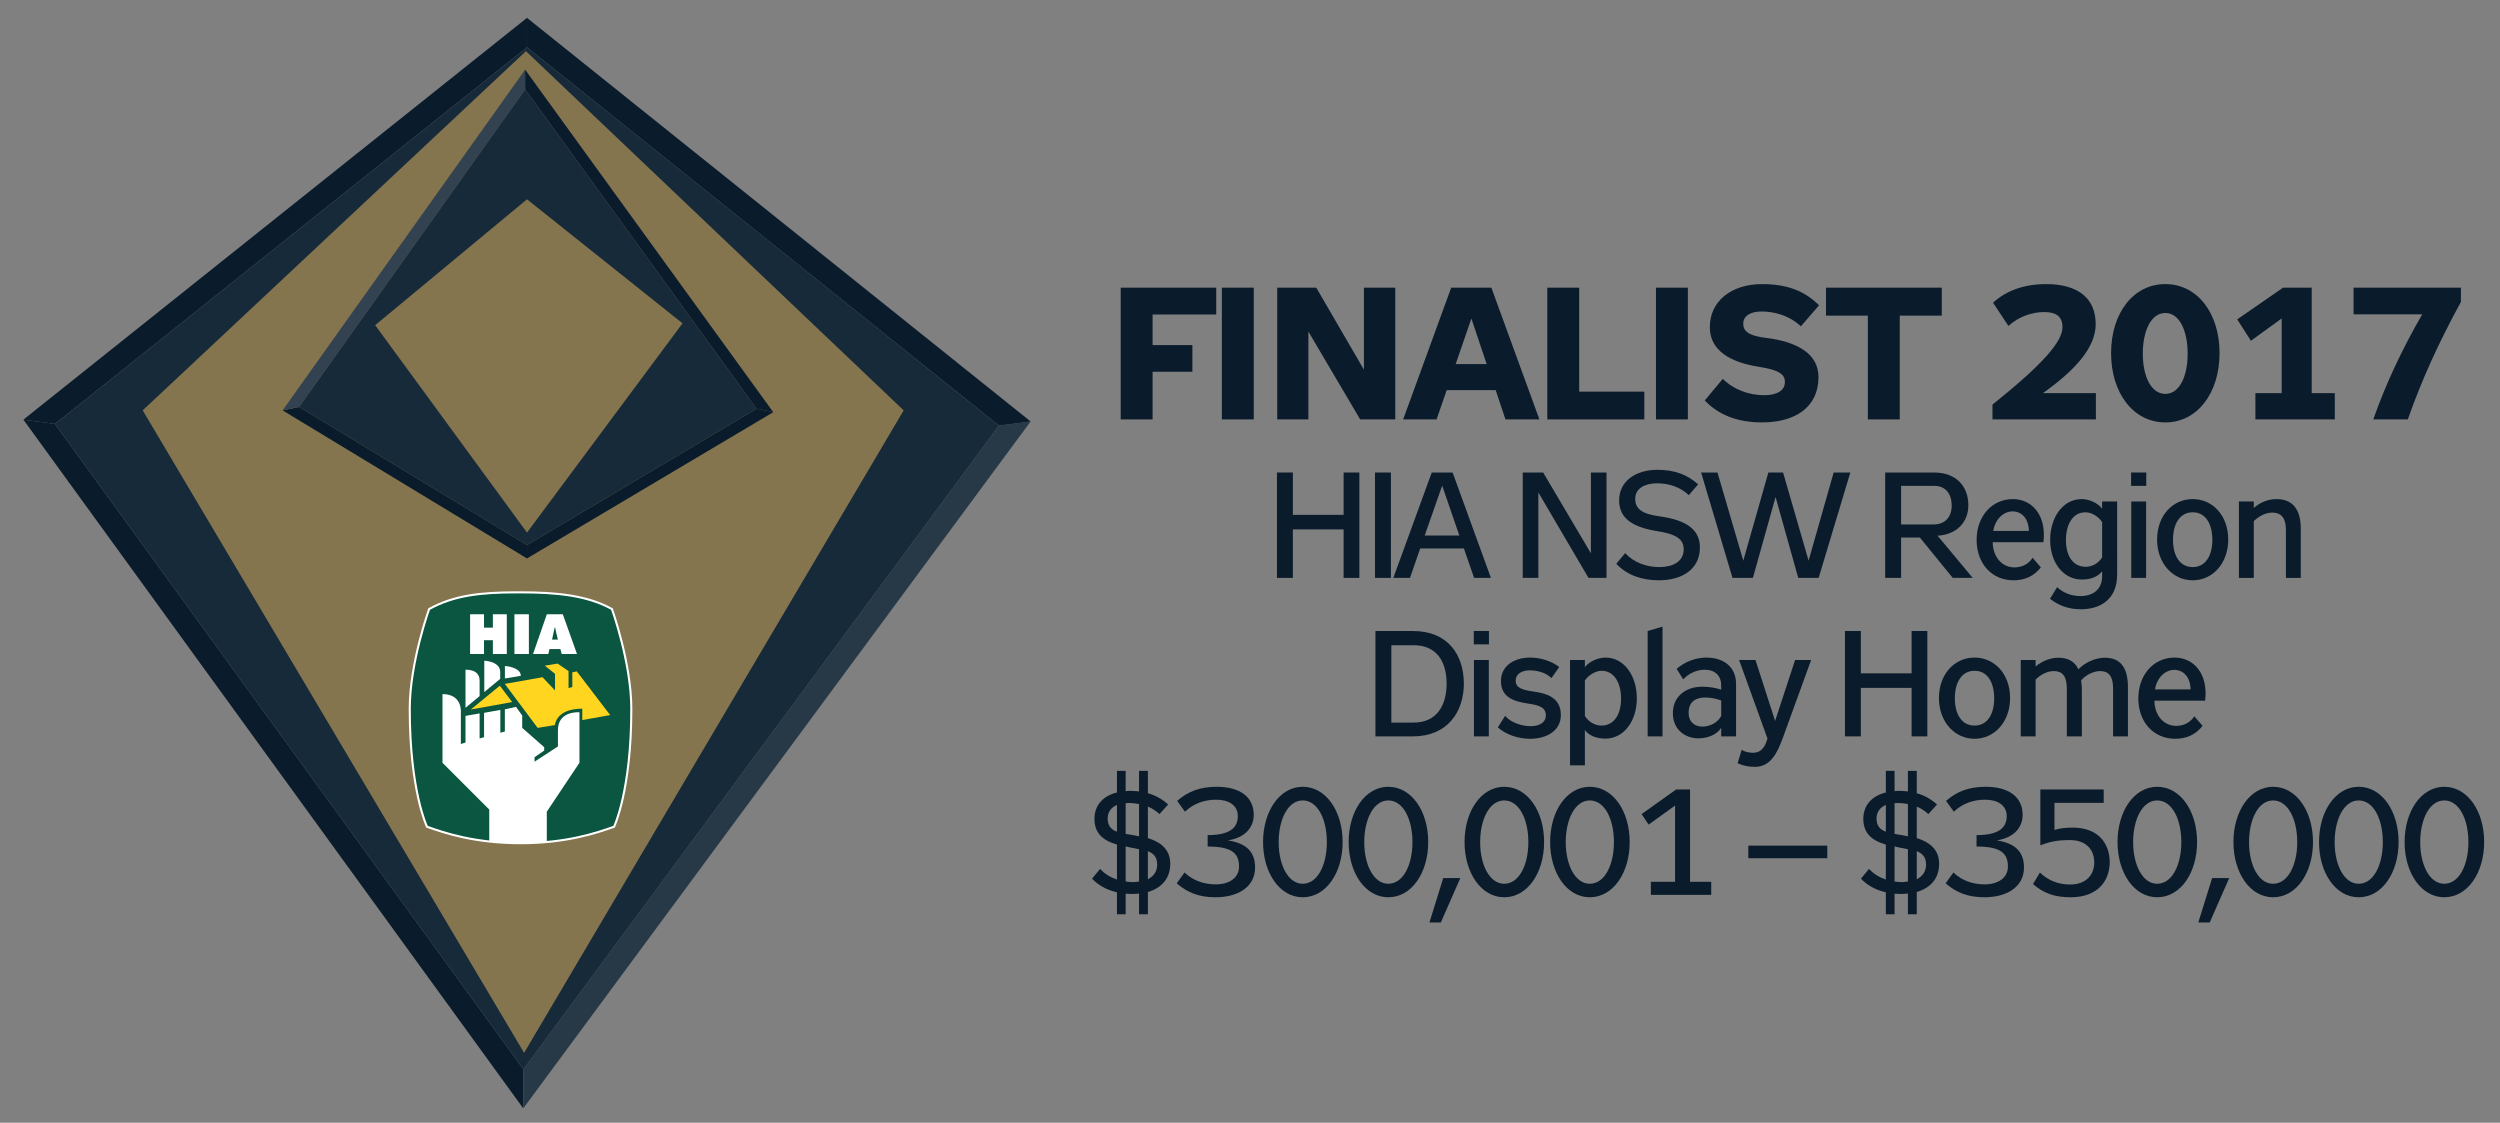 <svg xmlns="http://www.w3.org/2000/svg" xmlns:xlink="http://www.w3.org/1999/xlink" id="Layer_1" x="0px" y="0px" width="599.418px" height="269.188px" viewBox="0 0 599.418 269.188" xml:space="preserve"><rect x="0" y="0" width="599.418" height="269.188" fill="#808080" stroke="none"/><rect x="-66.403" y="-29.737" display="none" fill="#FFFFFF" width="712.941" height="487.561"></rect><path fill="#0F2439" d="M126.354,4.279l120.751,96.773L126.354,4.279z"></path><path fill="#0F2439" d="M5.604,100.617l120.75-96.339L5.604,100.617z"></path><polygon fill="#0A1C2B" points="125.5,256.409 125.46,265.756 5.604,100.617 13.17,101.644 "></polygon><polygon fill="#273847" points="239.511,102.042 247.105,101.052 125.46,265.756 125.499,256.409 "></polygon><polygon fill="#0A1C2B" points="13.17,101.644 5.604,100.617 126.354,4.279 126.345,11.349 "></polygon><polygon fill="#0A1C2B" points="126.345,11.349 126.354,4.279 247.105,101.052 239.511,102.042 "></polygon><polygon fill="#172A3A" points="126.345,11.349 239.511,102.042 125.499,256.41 13.17,101.644 "></polygon><polygon fill="#85754E" points="126.107,12.268 34.213,98.392 125.664,252.439 216.668,98.392 "></polygon><path fill="#0F2439" d="M125.907,16.701l59.494,82.127L125.907,16.701z"></path><path fill="#193D62" d="M67.755,98.394l58.151-81.692L67.755,98.394z"></path><polygon fill="#0A1C2B" points="126.368,130.679 126.354,133.898 67.756,98.394 71.729,97.574 "></polygon><polygon fill="#334251" points="71.729,97.574 67.755,98.394 125.907,16.701 125.927,21.435 "></polygon><polygon fill="#0A1C2B" points="181.39,98 185.401,98.828 126.354,133.897 126.367,130.68 "></polygon><polygon fill="#0A1C2B" points="125.927,21.435 125.907,16.701 185.401,98.828 181.39,97.999 "></polygon><polygon fill="#172A3A" points="125.927,21.435 181.39,97.999 126.367,130.679 71.729,97.574 "></polygon><polygon fill="#85754E" points="126.357,47.785 89.954,77.971 126.357,127.693 163.646,77.524 "></polygon><g>	<g>		<defs>			<rect id="SVGID_1_" x="-66.403" y="-29.737" width="712.941" height="487.561"></rect>		</defs>		<clipPath id="SVGID_2_">			<use xlink:href="#SVGID_1_"></use>		</clipPath>		<path clip-path="url(#SVGID_2_)" fill="#0A5640" d="M124.818,202.171c-10.949,0-18.273-2.453-22.445-3.953   c0,0-4.131-8.609-4.131-28.248c0-11.024,4.644-23.934,4.644-23.934c5.928-3.289,12.321-4.01,21.011-4.01h0.9   c8.691,0,16.003,0.721,21.931,4.01c0,0,4.645,12.909,4.645,23.934c0,19.639-4.132,28.248-4.132,28.248   c-4.172,1.5-11.495,3.953-22.444,3.953H124.818z"></path>	</g>	<g>		<defs>			<rect id="SVGID_3_" x="-66.403" y="-29.737" width="712.941" height="487.561"></rect>		</defs>		<clipPath id="SVGID_4_">			<use xlink:href="#SVGID_3_"></use>		</clipPath>		<path clip-path="url(#SVGID_4_)" fill="none" stroke="#FFFFFF" stroke-width="0.5" d="M124.818,202.171   c-10.949,0-18.273-2.453-22.445-3.953c0,0-4.131-8.609-4.131-28.248c0-11.024,4.644-23.934,4.644-23.934   c5.928-3.289,12.321-4.01,21.011-4.01h0.9c8.691,0,16.003,0.721,21.931,4.01c0,0,4.645,12.909,4.645,23.934   c0,19.639-4.132,28.248-4.132,28.248c-4.172,1.5-11.495,3.953-22.444,3.953H124.818z"></path>	</g>	<g>		<defs>			<rect id="SVGID_5_" x="-66.403" y="-29.737" width="712.941" height="487.561"></rect>		</defs>		<clipPath id="SVGID_6_">			<use xlink:href="#SVGID_5_"></use>		</clipPath>		<polygon clip-path="url(#SVGID_6_)" fill="#FFFFFF" points="112.713,147.281 116.051,147.281 116.051,150.49 118.175,150.49    118.175,147.281 121.511,147.281 121.511,156.81 118.175,156.81 118.175,153.5 116.051,153.5 116.051,156.81 112.713,156.81   "></polygon>	</g>	<g>		<defs>			<rect id="SVGID_7_" x="-66.403" y="-29.737" width="712.941" height="487.561"></rect>		</defs>		<clipPath id="SVGID_8_">			<use xlink:href="#SVGID_7_"></use>		</clipPath>		<rect x="123.343" y="147.281" clip-path="url(#SVGID_8_)" fill="#FFFFFF" width="3.463" height="9.528"></rect>	</g>	<g>		<defs>			<rect id="SVGID_9_" x="-66.403" y="-29.737" width="712.941" height="487.561"></rect>		</defs>		<clipPath id="SVGID_10_">			<use xlink:href="#SVGID_9_"></use>		</clipPath>		<path clip-path="url(#SVGID_10_)" fill="#FFFFFF" d="M131.47,156.81h-3.666l3.31-9.528h3.83l3.4,9.528h-3.665l-0.317-1.188h-2.615   L131.47,156.81z M133.757,153.359l-0.404-1.68c-0.103-0.404-0.165-0.82-0.229-1.224h-0.126l-0.633,2.903H133.757z"></path>	</g>	<g>		<defs>			<rect id="SVGID_11_" x="-66.403" y="-29.737" width="712.941" height="487.561"></rect>		</defs>		<clipPath id="SVGID_12_">			<use xlink:href="#SVGID_11_"></use>		</clipPath>		<polygon clip-path="url(#SVGID_12_)" fill="#FFD520" points="119.843,164.406 112.892,170.117 122.799,168.33   "></polygon>	</g>	<g>		<defs>			<rect id="SVGID_13_" x="-66.403" y="-29.737" width="712.941" height="487.561"></rect>		</defs>		<clipPath id="SVGID_14_">			<use xlink:href="#SVGID_13_"></use>		</clipPath>		<path clip-path="url(#SVGID_14_)" fill="#FFD520" d="M121.035,163.976l7.876,10.545l4.14-0.668c0,0,0.189-3.936,6.564-3.936v2.734   l6.686-1.2l-8.01-10.479l-1.067,0.232v3.512l-0.905,0.26v-4.074l-2.634-1.799l-3.07,0.5l2.462,1.953v3.986l-2.996-3.17   L121.035,163.976z"></path>	</g>	<g>		<defs>			<rect id="SVGID_15_" x="-66.403" y="-29.737" width="712.941" height="487.561"></rect>		</defs>		<clipPath id="SVGID_16_">			<use xlink:href="#SVGID_15_"></use>		</clipPath>		<path clip-path="url(#SVGID_16_)" fill="#FFFFFF" d="M111.611,169.705v-9.121c0,0,3.383-0.258,3.383,2.578v3.737L111.611,169.705z   "></path>	</g>	<g>		<defs>			<rect id="SVGID_17_" x="-66.403" y="-29.737" width="712.941" height="487.561"></rect>		</defs>		<clipPath id="SVGID_18_">			<use xlink:href="#SVGID_17_"></use>		</clipPath>		<path clip-path="url(#SVGID_18_)" fill="#FFFFFF" d="M116.118,165.933v-7.521c0,0,3.817,0.135,3.817,2.715v1.637L116.118,165.933z   "></path>	</g>	<g>		<defs>			<rect id="SVGID_19_" x="-66.403" y="-29.737" width="712.941" height="487.561"></rect>		</defs>		<clipPath id="SVGID_20_">			<use xlink:href="#SVGID_19_"></use>		</clipPath>		<path clip-path="url(#SVGID_20_)" fill="#FFFFFF" d="M121.057,162.673v-2.992c0,0,3.817,0.254,3.817,2.357L121.057,162.673z"></path>	</g>	<g>		<defs>			<rect id="SVGID_21_" x="-66.403" y="-29.737" width="712.941" height="487.561"></rect>		</defs>		<clipPath id="SVGID_22_">			<use xlink:href="#SVGID_21_"></use>		</clipPath>		<path clip-path="url(#SVGID_22_)" fill="#FFFFFF" d="M131.103,201.886v-7.27l7.832-11.729v-12.104c0,0-5.162-0.444-5.162,4.271   v3.918l-5.608,3.65v-1.07l2.317-1.59v-0.813l-5.274-4.629v-2.971l-1.492-2.068l-2.67,0.591v5.317l-1.078,0.299v-5.475   l-3.906,0.701v5.844l-1.068,0.297v-6.004l-3.383,0.598v6.377l-1.112,0.367v-7.678c0,0,0.367-4.293-4.406-4.293v16.465   l11.215,11.215v7.664c2.28,0.252,4.777,0.404,7.5,0.404C127.062,202.171,129.153,202.062,131.103,201.886"></path>	</g>	<g>		<defs>			<rect id="SVGID_23_" x="-66.403" y="-29.737" width="712.941" height="487.561"></rect>		</defs>		<clipPath id="SVGID_24_">			<use xlink:href="#SVGID_23_"></use>		</clipPath>		<polygon clip-path="url(#SVGID_24_)" fill="#0A1C2B" points="268.708,100.561 268.708,68.972 291.61,68.972 291.61,75.407    276.356,75.407 276.356,82.742 285.896,82.742 285.896,89.131 276.356,89.131 276.356,100.561   "></polygon>	</g>	<g>		<defs>			<rect id="SVGID_25_" x="-66.403" y="-29.737" width="712.941" height="487.561"></rect>		</defs>		<clipPath id="SVGID_26_">			<use xlink:href="#SVGID_25_"></use>		</clipPath>		<rect x="292.962" y="68.972" clip-path="url(#SVGID_26_)" fill="#0A1C2B" width="7.648" height="31.589"></rect>	</g>	<g>		<defs>			<rect id="SVGID_27_" x="-66.403" y="-29.737" width="712.941" height="487.561"></rect>		</defs>		<clipPath id="SVGID_28_">			<use xlink:href="#SVGID_27_"></use>		</clipPath>		<polygon clip-path="url(#SVGID_28_)" fill="#0A1C2B" points="326.126,100.561 313.706,79.501 313.706,100.561 306.235,100.561    306.235,68.972 315.597,68.972 327.024,88.636 327.024,68.972 334.54,68.972 334.54,100.561   "></polygon>	</g>	<g>		<defs>			<rect id="SVGID_29_" x="-66.403" y="-29.737" width="712.941" height="487.561"></rect>		</defs>		<clipPath id="SVGID_30_">			<use xlink:href="#SVGID_29_"></use>		</clipPath>		<path clip-path="url(#SVGID_30_)" fill="#0A1C2B" d="M346.872,93.542l-2.432,7.019h-8.011l11.521-31.588h9.631l11.518,31.588   h-8.143l-2.34-7.019H346.872z M349.03,87.287h7.426l-3.646-10.846h-0.047L349.03,87.287z"></path>	</g>	<g>		<defs>			<rect id="SVGID_31_" x="-66.403" y="-29.737" width="712.941" height="487.561"></rect>		</defs>		<clipPath id="SVGID_32_">			<use xlink:href="#SVGID_31_"></use>		</clipPath>		<polygon clip-path="url(#SVGID_32_)" fill="#0A1C2B" points="370.991,68.972 378.64,68.972 378.64,93.901 394.255,93.901    394.255,100.561 370.991,100.561   "></polygon>	</g>	<g>		<defs>			<rect id="SVGID_33_" x="-66.403" y="-29.737" width="712.941" height="487.561"></rect>		</defs>		<clipPath id="SVGID_34_">			<use xlink:href="#SVGID_33_"></use>		</clipPath>		<rect x="397.046" y="68.972" clip-path="url(#SVGID_34_)" fill="#0A1C2B" width="7.648" height="31.589"></rect>	</g>	<g>		<defs>			<rect id="SVGID_35_" x="-66.403" y="-29.737" width="712.941" height="487.561"></rect>		</defs>		<clipPath id="SVGID_36_">			<use xlink:href="#SVGID_35_"></use>		</clipPath>		<path clip-path="url(#SVGID_36_)" fill="#0A1C2B" d="M427.96,91.561c0-1.845-1.574-2.88-5.938-3.555   c-4.951-0.764-12.062-2.79-12.062-9.584c0-6.165,5.086-10.304,12.555-10.304c6.076,0,10.261,1.71,13.636,5.085l-4.365,5.039   c-2.654-2.521-6.209-3.556-9.449-3.556c-2.563,0-4.365,1.035-4.365,2.925c0,1.801,1.306,2.926,5.58,3.421   c7.244,0.899,12.465,3.734,12.465,9.358c0,7.29-5.625,10.891-13.545,10.891c-5.895,0-10.438-1.801-13.725-5.266l4.32-5.175   c2.653,2.611,6.299,3.915,9.899,3.915C425.979,94.756,427.96,93.721,427.96,91.561"></path>	</g>	<g>		<defs>			<rect id="SVGID_37_" x="-66.403" y="-29.737" width="712.941" height="487.561"></rect>		</defs>		<clipPath id="SVGID_38_">			<use xlink:href="#SVGID_37_"></use>		</clipPath>		<polygon clip-path="url(#SVGID_38_)" fill="#0A1C2B" points="437.815,75.677 437.815,68.972 465.579,68.972 465.579,75.677    455.499,75.677 455.499,100.561 447.849,100.561 447.849,75.677   "></polygon>	</g>	<g>		<defs>			<rect id="SVGID_39_" x="-66.403" y="-29.737" width="712.941" height="487.561"></rect>		</defs>		<clipPath id="SVGID_40_">			<use xlink:href="#SVGID_39_"></use>		</clipPath>		<path clip-path="url(#SVGID_40_)" fill="#0A1C2B" d="M502.522,94.261v6.3h-24.794v-3.555c12.33-9.854,16.783-15.165,16.783-18.584   c0-2.565-1.574-3.6-4.317-3.6c-2.927,0-6.121,1.034-8.642,3.329l-3.688-5.579c3.149-2.881,7.469-4.455,12.688-4.455   c7.74,0,11.924,3.42,11.924,9.584c0,5.76-5.129,11.206-12.645,16.56H502.522z"></path>	</g>	<g>		<defs>			<rect id="SVGID_41_" x="-66.403" y="-29.737" width="712.941" height="487.561"></rect>		</defs>		<clipPath id="SVGID_42_">			<use xlink:href="#SVGID_41_"></use>		</clipPath>		<path clip-path="url(#SVGID_42_)" fill="#0A1C2B" d="M532.177,84.676c0,9.54-5.309,16.605-13.004,16.605   c-7.692,0-13.004-7.065-13.004-16.605c0-9.584,5.312-16.558,13.004-16.558C526.868,68.118,532.177,75.092,532.177,84.676    M513.774,84.812c0,5.311,1.934,9.629,5.397,9.629s5.355-4.318,5.355-9.629c0-5.399-1.892-9.765-5.355-9.765   S513.774,79.412,513.774,84.812"></path>	</g>	<g>		<defs>			<rect id="SVGID_43_" x="-66.403" y="-29.737" width="712.941" height="487.561"></rect>		</defs>		<clipPath id="SVGID_44_">			<use xlink:href="#SVGID_43_"></use>		</clipPath>		<polygon clip-path="url(#SVGID_44_)" fill="#0A1C2B" points="559.808,100.561 540.771,100.561 540.771,94.261 547.073,94.261    547.073,76.352 539.694,81.707 536.409,76.577 547.388,68.972 554.271,68.972 554.271,94.261 559.808,94.261   "></polygon>	</g>	<g>		<defs>			<rect id="SVGID_45_" x="-66.403" y="-29.737" width="712.941" height="487.561"></rect>		</defs>		<clipPath id="SVGID_46_">			<use xlink:href="#SVGID_45_"></use>		</clipPath>		<path clip-path="url(#SVGID_46_)" fill="#0A1C2B" d="M590.048,68.972v3.42c-5.266,9.63-9.406,18.675-12.733,28.169h-8.281   c3.016-8.595,7.065-17.145,11.744-25.199h-16.47v-6.39H590.048z"></path>	</g>	<g>		<defs>			<rect id="SVGID_47_" x="-66.403" y="-29.737" width="712.941" height="487.561"></rect>		</defs>		<clipPath id="SVGID_48_">			<use xlink:href="#SVGID_47_"></use>		</clipPath>		<polygon clip-path="url(#SVGID_48_)" fill="#0A1C2B" points="309.987,138.561 306.171,138.561 306.171,113.292 309.987,113.292    309.987,123.443 322.153,123.443 322.153,113.292 325.931,113.292 325.931,138.561 322.153,138.561 322.153,126.934    309.987,126.934   "></polygon>	</g>	<g>		<defs>			<rect id="SVGID_49_" x="-66.403" y="-29.737" width="712.941" height="487.561"></rect>		</defs>		<clipPath id="SVGID_50_">			<use xlink:href="#SVGID_49_"></use>		</clipPath>		<rect x="329.679" y="113.292" clip-path="url(#SVGID_50_)" fill="#0A1C2B" width="3.816" height="25.269"></rect>	</g>	<g>		<defs>			<rect id="SVGID_51_" x="-66.403" y="-29.737" width="712.941" height="487.561"></rect>		</defs>		<clipPath id="SVGID_52_">			<use xlink:href="#SVGID_51_"></use>		</clipPath>		<path clip-path="url(#SVGID_52_)" fill="#0A1C2B" d="M340.515,131.506l-2.448,7.054h-3.994l9.213-25.268h5.004l9.18,25.268h-4.03   l-2.447-7.054H340.515z M341.593,128.411h8.314l-4.103-11.915h-0.037L341.593,128.411z"></path>	</g>	<g>		<defs>			<rect id="SVGID_53_" x="-66.403" y="-29.737" width="712.941" height="487.561"></rect>		</defs>		<clipPath id="SVGID_54_">			<use xlink:href="#SVGID_53_"></use>		</clipPath>		<polygon clip-path="url(#SVGID_54_)" fill="#0A1C2B" points="380.868,138.561 368.847,118.08 368.847,138.561 365.103,138.561    365.103,113.292 369.997,113.292 381.444,132.658 381.444,113.292 385.188,113.292 385.188,138.561   "></polygon>	</g>	<g>		<defs>			<rect id="SVGID_55_" x="-66.403" y="-29.737" width="712.941" height="487.561"></rect>		</defs>		<clipPath id="SVGID_56_">			<use xlink:href="#SVGID_55_"></use>		</clipPath>		<path clip-path="url(#SVGID_56_)" fill="#0A1C2B" d="M403.692,131.686c0-2.412-1.802-3.636-6.443-4.354   c-5.617-0.901-9.037-2.953-9.037-7.344c0-4.68,4.033-7.344,9.18-7.344c4.031,0,7.162,1.116,9.757,3.492l-2.232,2.591   c-2.051-1.979-4.824-2.843-7.631-2.843c-2.844,0-5.219,1.188-5.219,3.707c0,2.304,1.475,3.636,5.83,4.212   c6.657,0.9,9.684,3.313,9.684,7.451c0,5.328-4.391,7.883-9.826,7.883c-4.141,0-7.705-1.26-10.223-3.96l2.123-2.555   c2.053,2.23,5.11,3.347,8.207,3.347C401.028,135.969,403.692,134.709,403.692,131.686"></path>	</g>	<g>		<defs>			<rect id="SVGID_57_" x="-66.403" y="-29.737" width="712.941" height="487.561"></rect>		</defs>		<clipPath id="SVGID_58_">			<use xlink:href="#SVGID_57_"></use>		</clipPath>		<polygon clip-path="url(#SVGID_58_)" fill="#0A1C2B" points="433.642,134.421 439.653,113.292 443.649,113.292 436.054,138.561    431.159,138.561 425.724,119.159 420.288,138.561 415.394,138.561 407.87,113.292 411.792,113.292 417.983,134.421    423.995,113.292 427.522,113.292   "></polygon>	</g>	<g>		<defs>			<rect id="SVGID_59_" x="-66.403" y="-29.737" width="712.941" height="487.561"></rect>		</defs>		<clipPath id="SVGID_60_">			<use xlink:href="#SVGID_59_"></use>		</clipPath>		<path clip-path="url(#SVGID_60_)" fill="#0A1C2B" d="M463.704,113.292c5.506,0,8.242,3.491,8.242,7.847   c0,4.175-2.916,7.055-7.381,7.307l8.426,10.114h-4.789l-7.883-9.682h-4.498v9.682h-3.816v-25.268H463.704z M467.95,121.248   c0-3.168-1.765-4.752-4.104-4.752h-8.024v9.251h7.811C466.296,125.747,467.95,124.019,467.95,121.248"></path>	</g>	<g>		<defs>			<rect id="SVGID_61_" x="-66.403" y="-29.737" width="712.941" height="487.561"></rect>		</defs>		<clipPath id="SVGID_62_">			<use xlink:href="#SVGID_61_"></use>		</clipPath>		<path clip-path="url(#SVGID_62_)" fill="#0A1C2B" d="M482.747,139.137c-5.111,0-8.82-3.959-8.82-9.682   c0-5.544,3.564-9.791,8.711-9.791c4.5,0,8.103,3.814,7.31,10.33H477.78c0.071,3.815,2.446,6.048,5.219,6.048   c1.729,0,3.383-0.756,4.354-2.305l1.98,2.305C487.679,138.129,485.519,139.137,482.747,139.137 M482.567,122.615   c-2.232,0-4.177,1.871-4.646,4.68h8.531C486.419,124.344,484.728,122.615,482.567,122.615"></path>	</g>	<g>		<defs>			<rect id="SVGID_63_" x="-66.403" y="-29.737" width="712.941" height="487.561"></rect>		</defs>		<clipPath id="SVGID_64_">			<use xlink:href="#SVGID_63_"></use>		</clipPath>		<path clip-path="url(#SVGID_64_)" fill="#0A1C2B" d="M507.622,137.769c0,6.013-4.104,8.316-8.711,8.316   c-2.951,0-5.437-0.938-7.379-2.521l1.69-2.771c1.55,1.368,3.349,2.124,5.652,2.124c2.807,0,5.146-1.477,5.146-4.751v-1.189   c-1.115,1.405-2.845,1.98-4.859,1.98c-4.391,0-7.596-3.995-7.596-9.502c0-5.473,3.096-9.791,7.561-9.791   c1.762,0,3.885,0.936,4.896,2.304v-1.728h3.6V137.769z M500.026,122.831c-3.062,0-4.681,2.916-4.681,6.659   c0,3.779,1.656,6.406,4.752,6.406c1.513,0,2.988-0.792,3.925-2.23v-8.495C503.159,123.839,501.466,122.831,500.026,122.831"></path>	</g>	<g>		<defs>			<rect id="SVGID_65_" x="-66.403" y="-29.737" width="712.941" height="487.561"></rect>		</defs>		<clipPath id="SVGID_66_">			<use xlink:href="#SVGID_65_"></use>		</clipPath>		<path clip-path="url(#SVGID_66_)" fill="#0A1C2B" d="M514.606,116.495h-3.636v-3.203h3.636V116.495z M514.569,138.561h-3.563   v-18.32h3.563V138.561z"></path>	</g>	<g>		<defs>			<rect id="SVGID_67_" x="-66.403" y="-29.737" width="712.941" height="487.561"></rect>		</defs>		<clipPath id="SVGID_68_">			<use xlink:href="#SVGID_67_"></use>		</clipPath>		<path clip-path="url(#SVGID_68_)" fill="#0A1C2B" d="M525.731,139.137c-4.787,0-8.531-4.104-8.531-9.755   c0-5.76,3.744-9.719,8.531-9.719c4.821,0,8.528,3.959,8.528,9.719C534.261,135.033,530.554,139.137,525.731,139.137    M525.731,122.831c-3.023,0-4.718,2.7-4.718,6.624c0,3.814,1.656,6.515,4.718,6.515c3.059,0,4.715-2.7,4.715-6.515   C530.446,125.531,528.79,122.831,525.731,122.831"></path>	</g>	<g>		<defs>			<rect id="SVGID_69_" x="-66.403" y="-29.737" width="712.941" height="487.561"></rect>		</defs>		<clipPath id="SVGID_70_">			<use xlink:href="#SVGID_69_"></use>		</clipPath>		<path clip-path="url(#SVGID_70_)" fill="#0A1C2B" d="M540.382,120.24v1.548c1.549-1.368,3.457-2.124,5.474-2.124   c3.455,0,5.795,2.052,5.795,7.055v11.842h-3.564v-11.481c0-3.168-1.367-4.177-3.275-4.177c-1.584,0-3.168,0.828-4.428,2.053   v13.605h-3.563v-18.32H540.382z"></path>	</g>	<g>		<defs>			<rect id="SVGID_71_" x="-66.403" y="-29.737" width="712.941" height="487.561"></rect>		</defs>		<clipPath id="SVGID_72_">			<use xlink:href="#SVGID_71_"></use>		</clipPath>		<path clip-path="url(#SVGID_72_)" fill="#0A1C2B" d="M338.749,176.561h-8.965v-25.269h8.965c8.492,0,12.236,5.795,12.236,12.634   C350.985,170.585,347.136,176.561,338.749,176.561 M338.964,154.711h-5.363v18.538h5.363c5.508,0,7.883-4.104,7.883-9.323   C346.847,158.671,344.507,154.711,338.964,154.711"></path>	</g>	<g>		<defs>			<rect id="SVGID_73_" x="-66.403" y="-29.737" width="712.941" height="487.561"></rect>		</defs>		<clipPath id="SVGID_74_">			<use xlink:href="#SVGID_73_"></use>		</clipPath>		<path clip-path="url(#SVGID_74_)" fill="#0A1C2B" d="M357.001,154.495h-3.637v-3.203h3.637V154.495z M356.964,176.561h-3.563   v-18.32h3.563V176.561z"></path>	</g>	<g>		<defs>			<rect id="SVGID_75_" x="-66.403" y="-29.737" width="712.941" height="487.561"></rect>		</defs>		<clipPath id="SVGID_76_">			<use xlink:href="#SVGID_75_"></use>		</clipPath>		<path clip-path="url(#SVGID_76_)" fill="#0A1C2B" d="M366.251,168.678c-3.061-0.504-6.371-1.332-6.371-5.399   c0-3.708,3.275-5.615,7.021-5.615c2.446,0,5.147,0.828,6.946,2.268l-1.871,2.664c-1.079-1.188-3.239-1.872-5.147-1.872   c-1.906,0-3.42,0.828-3.42,2.483c0,1.836,1.836,2.231,4.213,2.592c3.096,0.432,6.623,1.368,6.623,5.651   c0,3.743-3.349,5.688-7.416,5.688c-2.734,0-5.76-0.972-7.703-2.736l1.764-2.771c1.261,1.584,3.961,2.485,6.084,2.485   c2.16,0,3.672-0.901,3.672-2.593C370.644,169.47,368.735,169.037,366.251,168.678"></path>	</g>	<g>		<defs>			<rect id="SVGID_77_" x="-66.403" y="-29.737" width="712.941" height="487.561"></rect>		</defs>		<clipPath id="SVGID_78_">			<use xlink:href="#SVGID_77_"></use>		</clipPath>		<path clip-path="url(#SVGID_78_)" fill="#0A1C2B" d="M376.44,183.508V158.24h3.563v1.728c0.973-1.332,3.131-2.304,4.932-2.304   c4.464,0,7.523,4.319,7.523,9.791c0,5.507-3.168,9.646-7.561,9.646c-2.017,0-3.996-0.72-4.896-2.088v8.495H376.44z    M380.005,163.17v8.495c0.898,1.439,2.447,2.304,3.959,2.304c3.062,0,4.715-2.699,4.715-6.479c0-3.707-1.619-6.659-4.678-6.659   C382.597,160.83,380.868,161.839,380.005,163.17"></path>	</g>	<g>		<defs>			<rect id="SVGID_79_" x="-66.403" y="-29.737" width="712.941" height="487.561"></rect>		</defs>		<clipPath id="SVGID_80_">			<use xlink:href="#SVGID_79_"></use>		</clipPath>		<polygon clip-path="url(#SVGID_80_)" fill="#0A1C2B" points="398.616,150.249 398.616,176.561 395.052,176.561 395.052,151.292      "></polygon>	</g>	<g>		<defs>			<rect id="SVGID_81_" x="-66.403" y="-29.737" width="712.941" height="487.561"></rect>		</defs>		<clipPath id="SVGID_82_">			<use xlink:href="#SVGID_81_"></use>		</clipPath>		<path clip-path="url(#SVGID_82_)" fill="#0A1C2B" d="M412.69,176.562v-2.052c-1.115,1.763-3.421,2.519-5.509,2.519   c-3.059,0-6.082-2.051-6.082-6.01c0-4.355,3.49-6.372,6.982-6.372c1.477,0,3.24,0.217,4.607,0.721v-0.972   c0-2.376-1.439-3.816-3.959-3.816c-1.908,0-3.816,0.863-5.148,2.304l-1.584-2.52c2.016-1.728,4.606-2.699,7.127-2.699   c4.033,0,7.127,2.124,7.127,6.335v12.563H412.69z M412.69,167.958c-1.115-0.469-2.664-0.722-3.853-0.722   c-2.195,0-3.961,0.974-3.961,3.637c0,2.304,1.514,3.348,3.313,3.348c1.729,0,3.672-0.936,4.5-2.556V167.958z"></path>	</g>	<g>		<defs>			<rect id="SVGID_83_" x="-66.403" y="-29.737" width="712.941" height="487.561"></rect>		</defs>		<clipPath id="SVGID_84_">			<use xlink:href="#SVGID_83_"></use>		</clipPath>		<path clip-path="url(#SVGID_84_)" fill="#0A1C2B" d="M416.976,158.24h3.925l4.715,14.612l4.789-14.612h3.85l-6.803,18.717   c-1.439,3.887-3.023,6.911-6.73,6.911c-1.514,0-2.951-0.323-4.104-0.863l0.971-3.204c0.758,0.432,1.656,0.684,2.701,0.684   c1.404,0,2.736-0.611,3.492-3.42L416.976,158.24z"></path>	</g>	<g>		<defs>			<rect id="SVGID_85_" x="-66.403" y="-29.737" width="712.941" height="487.561"></rect>		</defs>		<clipPath id="SVGID_86_">			<use xlink:href="#SVGID_85_"></use>		</clipPath>		<polygon clip-path="url(#SVGID_86_)" fill="#0A1C2B" points="446.173,176.561 442.356,176.561 442.356,151.292 446.173,151.292    446.173,161.443 458.339,161.443 458.339,151.292 462.116,151.292 462.116,176.561 458.339,176.561 458.339,164.934    446.173,164.934   "></polygon>	</g>	<g>		<defs>			<rect id="SVGID_87_" x="-66.403" y="-29.737" width="712.941" height="487.561"></rect>		</defs>		<clipPath id="SVGID_88_">			<use xlink:href="#SVGID_87_"></use>		</clipPath>		<path clip-path="url(#SVGID_88_)" fill="#0A1C2B" d="M473.423,177.137c-4.787,0-8.531-4.104-8.531-9.755   c0-5.76,3.744-9.719,8.531-9.719c4.824,0,8.531,3.959,8.531,9.719C481.954,173.033,478.247,177.137,473.423,177.137    M473.423,160.831c-3.022,0-4.715,2.7-4.715,6.624c0,3.814,1.654,6.515,4.715,6.515c3.062,0,4.717-2.7,4.717-6.515   C478.14,163.531,476.483,160.831,473.423,160.831"></path>	</g>	<g>		<defs>			<rect id="SVGID_89_" x="-66.403" y="-29.737" width="712.941" height="487.561"></rect>		</defs>		<clipPath id="SVGID_90_">			<use xlink:href="#SVGID_89_"></use>		</clipPath>		<path clip-path="url(#SVGID_90_)" fill="#0A1C2B" d="M506.649,176.561v-11.481c0-3.168-1.226-4.177-3.099-4.177   c-1.475,0-3.346,0.828-4.569,2.231c0.106,0.685,0.18,1.405,0.18,2.197v11.229h-3.601v-11.481c0-3.168-1.26-4.177-3.096-4.177   c-1.584,0-3.203,0.828-4.391,2.053v13.605h-3.564v-18.32h3.564v1.548c1.584-1.296,3.492-2.088,5.471-2.088   c2.195,0,3.889,0.826,4.787,2.771c1.873-1.944,4.5-2.771,6.336-2.771c3.455,0,5.543,2.015,5.543,7.018v11.843H506.649   L506.649,176.561z"></path>	</g>	<g>		<defs>			<rect id="SVGID_91_" x="-66.403" y="-29.737" width="712.941" height="487.561"></rect>		</defs>		<clipPath id="SVGID_92_">			<use xlink:href="#SVGID_91_"></use>		</clipPath>		<path clip-path="url(#SVGID_92_)" fill="#0A1C2B" d="M521.519,177.137c-5.112,0-8.819-3.959-8.819-9.682   c0-5.544,3.563-9.791,8.711-9.791c4.5,0,8.1,3.814,7.309,10.33H516.55c0.072,3.815,2.449,6.048,5.222,6.048   c1.727,0,3.383-0.756,4.354-2.305l1.979,2.305C526.448,176.129,524.29,177.137,521.519,177.137 M521.339,160.615   c-2.231,0-4.176,1.871-4.645,4.68h8.53C525.19,162.344,523.497,160.615,521.339,160.615"></path>	</g>	<g>		<defs>			<rect id="SVGID_93_" x="-66.403" y="-29.737" width="712.941" height="487.561"></rect>		</defs>		<clipPath id="SVGID_94_">			<use xlink:href="#SVGID_93_"></use>		</clipPath>		<path clip-path="url(#SVGID_94_)" fill="#0A1C2B" d="M269.899,184.828v4.859c0.324-0.037,0.683-0.072,1.044-0.072   c0.756,0,1.475,0.072,2.159,0.145v-4.932h2.124v5.362c1.836,0.504,3.42,1.405,4.859,2.701l-2.088,2.303   c-0.792-0.755-1.727-1.367-2.771-1.799v7.559c3.636,1.115,5.363,3.168,5.363,6.154c0,3.637-2.195,5.831-5.363,6.769v5.327h-2.124   v-4.969c-0.539,0.072-1.115,0.109-1.655,0.109c-0.54,0-1.044-0.037-1.548-0.072v4.932h-2.088v-5.256   c-2.376-0.539-4.392-1.619-5.975-3.275l1.944-2.34c1.08,1.188,2.447,2.016,4.031,2.556v-8.387   c-3.636-1.044-5.399-2.951-5.399-6.155c0-3.419,2.196-5.543,5.399-6.335v-5.184H269.899z M267.811,199.406v-6.407   c-1.367,0.576-2.231,1.691-2.231,3.24C265.58,197.715,266.192,198.866,267.811,199.406 M270.763,192.531   c-0.288,0-0.576,0-0.864,0.035v7.379c0.9,0.146,2.16,0.325,3.203,0.577v-7.739C272.346,192.64,271.519,192.531,270.763,192.531    M273.102,203.618c-0.936-0.217-2.268-0.396-3.203-0.685v8.423c0.54,0.072,1.08,0.145,1.656,0.145   c0.539,0,1.043-0.072,1.547-0.145V203.618z M275.226,204.086v6.73c1.332-0.684,2.231-1.799,2.231-3.527   C277.457,205.741,276.81,204.698,275.226,204.086"></path>	</g>	<g>		<defs>			<rect id="SVGID_95_" x="-66.403" y="-29.737" width="712.941" height="487.561"></rect>		</defs>		<clipPath id="SVGID_96_">			<use xlink:href="#SVGID_95_"></use>		</clipPath>		<path clip-path="url(#SVGID_96_)" fill="#0A1C2B" d="M289.555,200.235c5.903,0,7.233-2.194,7.233-4.57   c0-2.628-2.23-3.924-5.217-3.924c-2.844,0-5.472,0.972-7.452,2.88l-1.872-2.593c2.592-2.268,5.472-3.384,9.502-3.384   c5.258,0,8.857,2.233,8.857,6.732c0,3.022-2.089,5.506-6.229,6.119c4.463,0.683,6.551,2.734,6.551,6.515   c0,4.715-4.211,7.127-9.467,7.127c-3.851,0-6.695-1.044-9.322-3.347l1.871-2.592c2.016,1.942,4.644,2.844,7.523,2.844   c3.061,0,5.543-1.477,5.543-4.248c0-3.095-1.547-4.824-7.522-4.824L289.555,200.235L289.555,200.235z"></path>	</g>	<g>		<defs>			<rect id="SVGID_97_" x="-66.403" y="-29.737" width="712.941" height="487.561"></rect>		</defs>		<clipPath id="SVGID_98_">			<use xlink:href="#SVGID_97_"></use>		</clipPath>		<path clip-path="url(#SVGID_98_)" fill="#0A1C2B" d="M321.917,201.89c0,7.416-3.996,13.247-9.574,13.247   c-5.508,0-9.504-5.831-9.504-13.247c0-7.415,3.996-13.246,9.504-13.246C317.921,188.644,321.917,194.475,321.917,201.89    M306.583,201.926c0,5.472,2.268,9.971,5.76,9.971c3.563,0,5.795-4.499,5.795-9.971c0-5.543-2.231-10.007-5.795-10.007   C308.851,191.919,306.583,196.383,306.583,201.926"></path>	</g>	<g>		<defs>			<rect id="SVGID_99_" x="-66.403" y="-29.737" width="712.941" height="487.561"></rect>		</defs>		<clipPath id="SVGID_100_">			<use xlink:href="#SVGID_99_"></use>		</clipPath>		<path clip-path="url(#SVGID_100_)" fill="#0A1C2B" d="M342.438,201.89c0,7.416-3.994,13.247-9.574,13.247   c-5.508,0-9.502-5.831-9.502-13.247c0-7.415,3.994-13.246,9.502-13.246C338.442,188.644,342.438,194.475,342.438,201.89    M327.103,201.926c0,5.472,2.269,9.971,5.761,9.971c3.563,0,5.795-4.499,5.795-9.971c0-5.543-2.232-10.007-5.795-10.007   C329.37,191.919,327.103,196.383,327.103,201.926"></path>	</g>	<g>		<defs>			<rect id="SVGID_101_" x="-66.403" y="-29.737" width="712.941" height="487.561"></rect>		</defs>		<clipPath id="SVGID_102_">			<use xlink:href="#SVGID_101_"></use>		</clipPath>		<polygon clip-path="url(#SVGID_102_)" fill="#0A1C2B" points="350.142,210.53 345.462,221.184 342.728,221.184 346.038,210.53      "></polygon>	</g>	<g>		<defs>			<rect id="SVGID_103_" x="-66.403" y="-29.737" width="712.941" height="487.561"></rect>		</defs>		<clipPath id="SVGID_104_">			<use xlink:href="#SVGID_103_"></use>		</clipPath>		<path clip-path="url(#SVGID_104_)" fill="#0A1C2B" d="M370.228,201.89c0,7.416-3.993,13.247-9.573,13.247   c-5.508,0-9.502-5.831-9.502-13.247c0-7.415,3.993-13.246,9.502-13.246C366.233,188.644,370.228,194.475,370.228,201.89    M354.894,201.926c0,5.472,2.269,9.971,5.761,9.971c3.563,0,5.795-4.499,5.795-9.971c0-5.543-2.23-10.007-5.795-10.007   C357.161,191.919,354.894,196.383,354.894,201.926"></path>	</g>	<g>		<defs>			<rect id="SVGID_105_" x="-66.403" y="-29.737" width="712.941" height="487.561"></rect>		</defs>		<clipPath id="SVGID_106_">			<use xlink:href="#SVGID_105_"></use>		</clipPath>		<path clip-path="url(#SVGID_106_)" fill="#0A1C2B" d="M390.747,201.89c0,7.416-3.994,13.247-9.574,13.247   c-5.508,0-9.502-5.831-9.502-13.247c0-7.415,3.994-13.246,9.502-13.246C386.753,188.644,390.747,194.475,390.747,201.89    M375.413,201.926c0,5.472,2.268,9.971,5.76,9.971c3.564,0,5.795-4.499,5.795-9.971c0-5.543-2.229-10.007-5.795-10.007   C377.681,191.919,375.413,196.383,375.413,201.926"></path>	</g>	<g>		<defs>			<rect id="SVGID_107_" x="-66.403" y="-29.737" width="712.941" height="487.561"></rect>		</defs>		<clipPath id="SVGID_108_">			<use xlink:href="#SVGID_107_"></use>		</clipPath>		<polygon clip-path="url(#SVGID_108_)" fill="#0A1C2B" points="410.296,214.561 395.825,214.561 395.825,211.429 401.622,211.429    401.622,193.144 395.286,197.715 393.595,195.196 401.874,189.292 405.222,189.292 405.222,211.429 410.296,211.429   "></polygon>	</g>	<g>		<defs>			<rect id="SVGID_109_" x="-66.403" y="-29.737" width="712.941" height="487.561"></rect>		</defs>		<clipPath id="SVGID_110_">			<use xlink:href="#SVGID_109_"></use>		</clipPath>		<rect x="419.19" y="202.754" clip-path="url(#SVGID_110_)" fill="#0A1C2B" width="18.934" height="3.022"></rect>	</g>	<g>		<defs>			<rect id="SVGID_111_" x="-66.403" y="-29.737" width="712.941" height="487.561"></rect>		</defs>		<clipPath id="SVGID_112_">			<use xlink:href="#SVGID_111_"></use>		</clipPath>		<path clip-path="url(#SVGID_112_)" fill="#0A1C2B" d="M454.253,184.828v4.859c0.324-0.037,0.682-0.072,1.043-0.072   c0.756,0,1.476,0.072,2.16,0.145v-4.932h2.123v5.362c1.836,0.504,3.42,1.405,4.858,2.701l-2.088,2.303   c-0.793-0.755-1.727-1.367-2.771-1.799v7.559c3.637,1.115,5.363,3.168,5.363,6.154c0,3.637-2.195,5.831-5.363,6.769v5.327h-2.123   v-4.969c-0.539,0.072-1.115,0.109-1.656,0.109c-0.539,0-1.043-0.037-1.547-0.072v4.932h-2.088v-5.256   c-2.377-0.539-4.394-1.619-5.978-3.275l1.945-2.34c1.08,1.188,2.447,2.016,4.031,2.556v-8.387c-3.637-1.044-5.4-2.951-5.4-6.155   c0-3.419,2.197-5.543,5.4-6.335v-5.184H454.253z M452.165,199.406v-6.407c-1.367,0.576-2.232,1.691-2.232,3.24   C449.933,197.715,450.546,198.866,452.165,199.406 M455.116,192.531c-0.287,0-0.576,0-0.863,0.035v7.379   c0.898,0.146,2.16,0.325,3.203,0.577v-7.739C456.7,192.64,455.872,192.531,455.116,192.531 M457.456,203.618   c-0.938-0.217-2.271-0.396-3.203-0.685v8.423c0.539,0.072,1.08,0.145,1.656,0.145c0.539,0,1.043-0.072,1.547-0.145V203.618z    M459.579,204.086v6.73c1.332-0.684,2.229-1.799,2.229-3.527C461.81,205.741,461.163,204.698,459.579,204.086"></path>	</g>	<g>		<defs>			<rect id="SVGID_113_" x="-66.403" y="-29.737" width="712.941" height="487.561"></rect>		</defs>		<clipPath id="SVGID_114_">			<use xlink:href="#SVGID_113_"></use>		</clipPath>		<path clip-path="url(#SVGID_114_)" fill="#0A1C2B" d="M473.909,200.235c5.901,0,7.233-2.194,7.233-4.57   c0-2.628-2.229-3.924-5.219-3.924c-2.844,0-5.471,0.972-7.451,2.88l-1.873-2.593c2.595-2.268,5.474-3.384,9.505-3.384   c5.256,0,8.854,2.233,8.854,6.732c0,3.022-2.088,5.506-6.227,6.119c4.463,0.683,6.551,2.734,6.551,6.515   c0,4.715-4.211,7.127-9.467,7.127c-3.853,0-6.695-1.044-9.322-3.347l1.871-2.592c2.016,1.942,4.643,2.844,7.521,2.844   c3.062,0,5.543-1.477,5.543-4.248c0-3.095-1.547-4.824-7.521-4.824L473.909,200.235L473.909,200.235z"></path>	</g>	<g>		<defs>			<rect id="SVGID_115_" x="-66.403" y="-29.737" width="712.941" height="487.561"></rect>		</defs>		<clipPath id="SVGID_116_">			<use xlink:href="#SVGID_115_"></use>		</clipPath>		<path clip-path="url(#SVGID_116_)" fill="#0A1C2B" d="M504.399,189.292v3.203h-11.808v6.479c1.297-0.36,2.521-0.54,4.394-0.54   c6.299,0,8.854,3.995,8.854,8.279c0,4.606-2.986,8.423-9.356,8.423c-3.89,0-6.519-0.972-9.035-3.168l1.653-2.771   c1.908,1.836,4.283,2.88,7.236,2.88c3.853,0,5.795-2.341,5.795-5.292c0-2.987-1.873-5.363-5.832-5.363   c-2.771,0-4.715,0.324-7.09,1.26v-13.39H504.399L504.399,189.292z"></path>	</g>	<g>		<defs>			<rect id="SVGID_117_" x="-66.403" y="-29.737" width="712.941" height="487.561"></rect>		</defs>		<clipPath id="SVGID_118_">			<use xlink:href="#SVGID_117_"></use>		</clipPath>		<path clip-path="url(#SVGID_118_)" fill="#0A1C2B" d="M526.79,201.89c0,7.416-3.994,13.247-9.574,13.247   c-5.508,0-9.502-5.831-9.502-13.247c0-7.415,3.994-13.246,9.502-13.246C522.796,188.644,526.79,194.475,526.79,201.89    M511.456,201.926c0,5.472,2.268,9.971,5.76,9.971c3.564,0,5.795-4.499,5.795-9.971c0-5.543-2.229-10.007-5.795-10.007   C513.724,191.919,511.456,196.383,511.456,201.926"></path>	</g>	<g>		<defs>			<rect id="SVGID_119_" x="-66.403" y="-29.737" width="712.941" height="487.561"></rect>		</defs>		<clipPath id="SVGID_120_">			<use xlink:href="#SVGID_119_"></use>		</clipPath>		<polygon clip-path="url(#SVGID_120_)" fill="#0A1C2B" points="534.495,210.53 529.817,221.184 527.081,221.184 530.392,210.53      "></polygon>	</g>	<g>		<defs>			<rect id="SVGID_121_" x="-66.403" y="-29.737" width="712.941" height="487.561"></rect>		</defs>		<clipPath id="SVGID_122_">			<use xlink:href="#SVGID_121_"></use>		</clipPath>		<path clip-path="url(#SVGID_122_)" fill="#0A1C2B" d="M554.581,201.89c0,7.416-3.994,13.247-9.574,13.247   c-5.508,0-9.502-5.831-9.502-13.247c0-7.415,3.994-13.246,9.502-13.246C550.587,188.644,554.581,194.475,554.581,201.89    M539.247,201.926c0,5.472,2.268,9.971,5.76,9.971c3.564,0,5.795-4.499,5.795-9.971c0-5.543-2.229-10.007-5.795-10.007   C541.515,191.919,539.247,196.383,539.247,201.926"></path>	</g>	<g>		<defs>			<rect id="SVGID_123_" x="-66.403" y="-29.737" width="712.941" height="487.561"></rect>		</defs>		<clipPath id="SVGID_124_">			<use xlink:href="#SVGID_123_"></use>		</clipPath>		<path clip-path="url(#SVGID_124_)" fill="#0A1C2B" d="M575.104,201.89c0,7.416-3.996,13.247-9.574,13.247   c-5.508,0-9.504-5.831-9.504-13.247c0-7.415,3.996-13.246,9.504-13.246C571.106,188.644,575.104,194.475,575.104,201.89    M559.769,201.926c0,5.472,2.269,9.971,5.761,9.971c3.563,0,5.795-4.499,5.795-9.971c0-5.543-2.232-10.007-5.795-10.007   C562.036,191.919,559.769,196.383,559.769,201.926"></path>	</g>	<g>		<defs>			<rect id="SVGID_125_" x="-66.403" y="-29.737" width="712.941" height="487.561"></rect>		</defs>		<clipPath id="SVGID_126_">			<use xlink:href="#SVGID_125_"></use>		</clipPath>		<path clip-path="url(#SVGID_126_)" fill="#0A1C2B" d="M595.622,201.89c0,7.416-3.996,13.247-9.574,13.247   c-5.508,0-9.504-5.831-9.504-13.247c0-7.415,3.996-13.246,9.504-13.246C591.626,188.644,595.622,194.475,595.622,201.89    M580.288,201.926c0,5.472,2.268,9.971,5.76,9.971c3.563,0,5.795-4.499,5.795-9.971c0-5.543-2.231-10.007-5.795-10.007   C582.556,191.919,580.288,196.383,580.288,201.926"></path>	</g></g></svg>